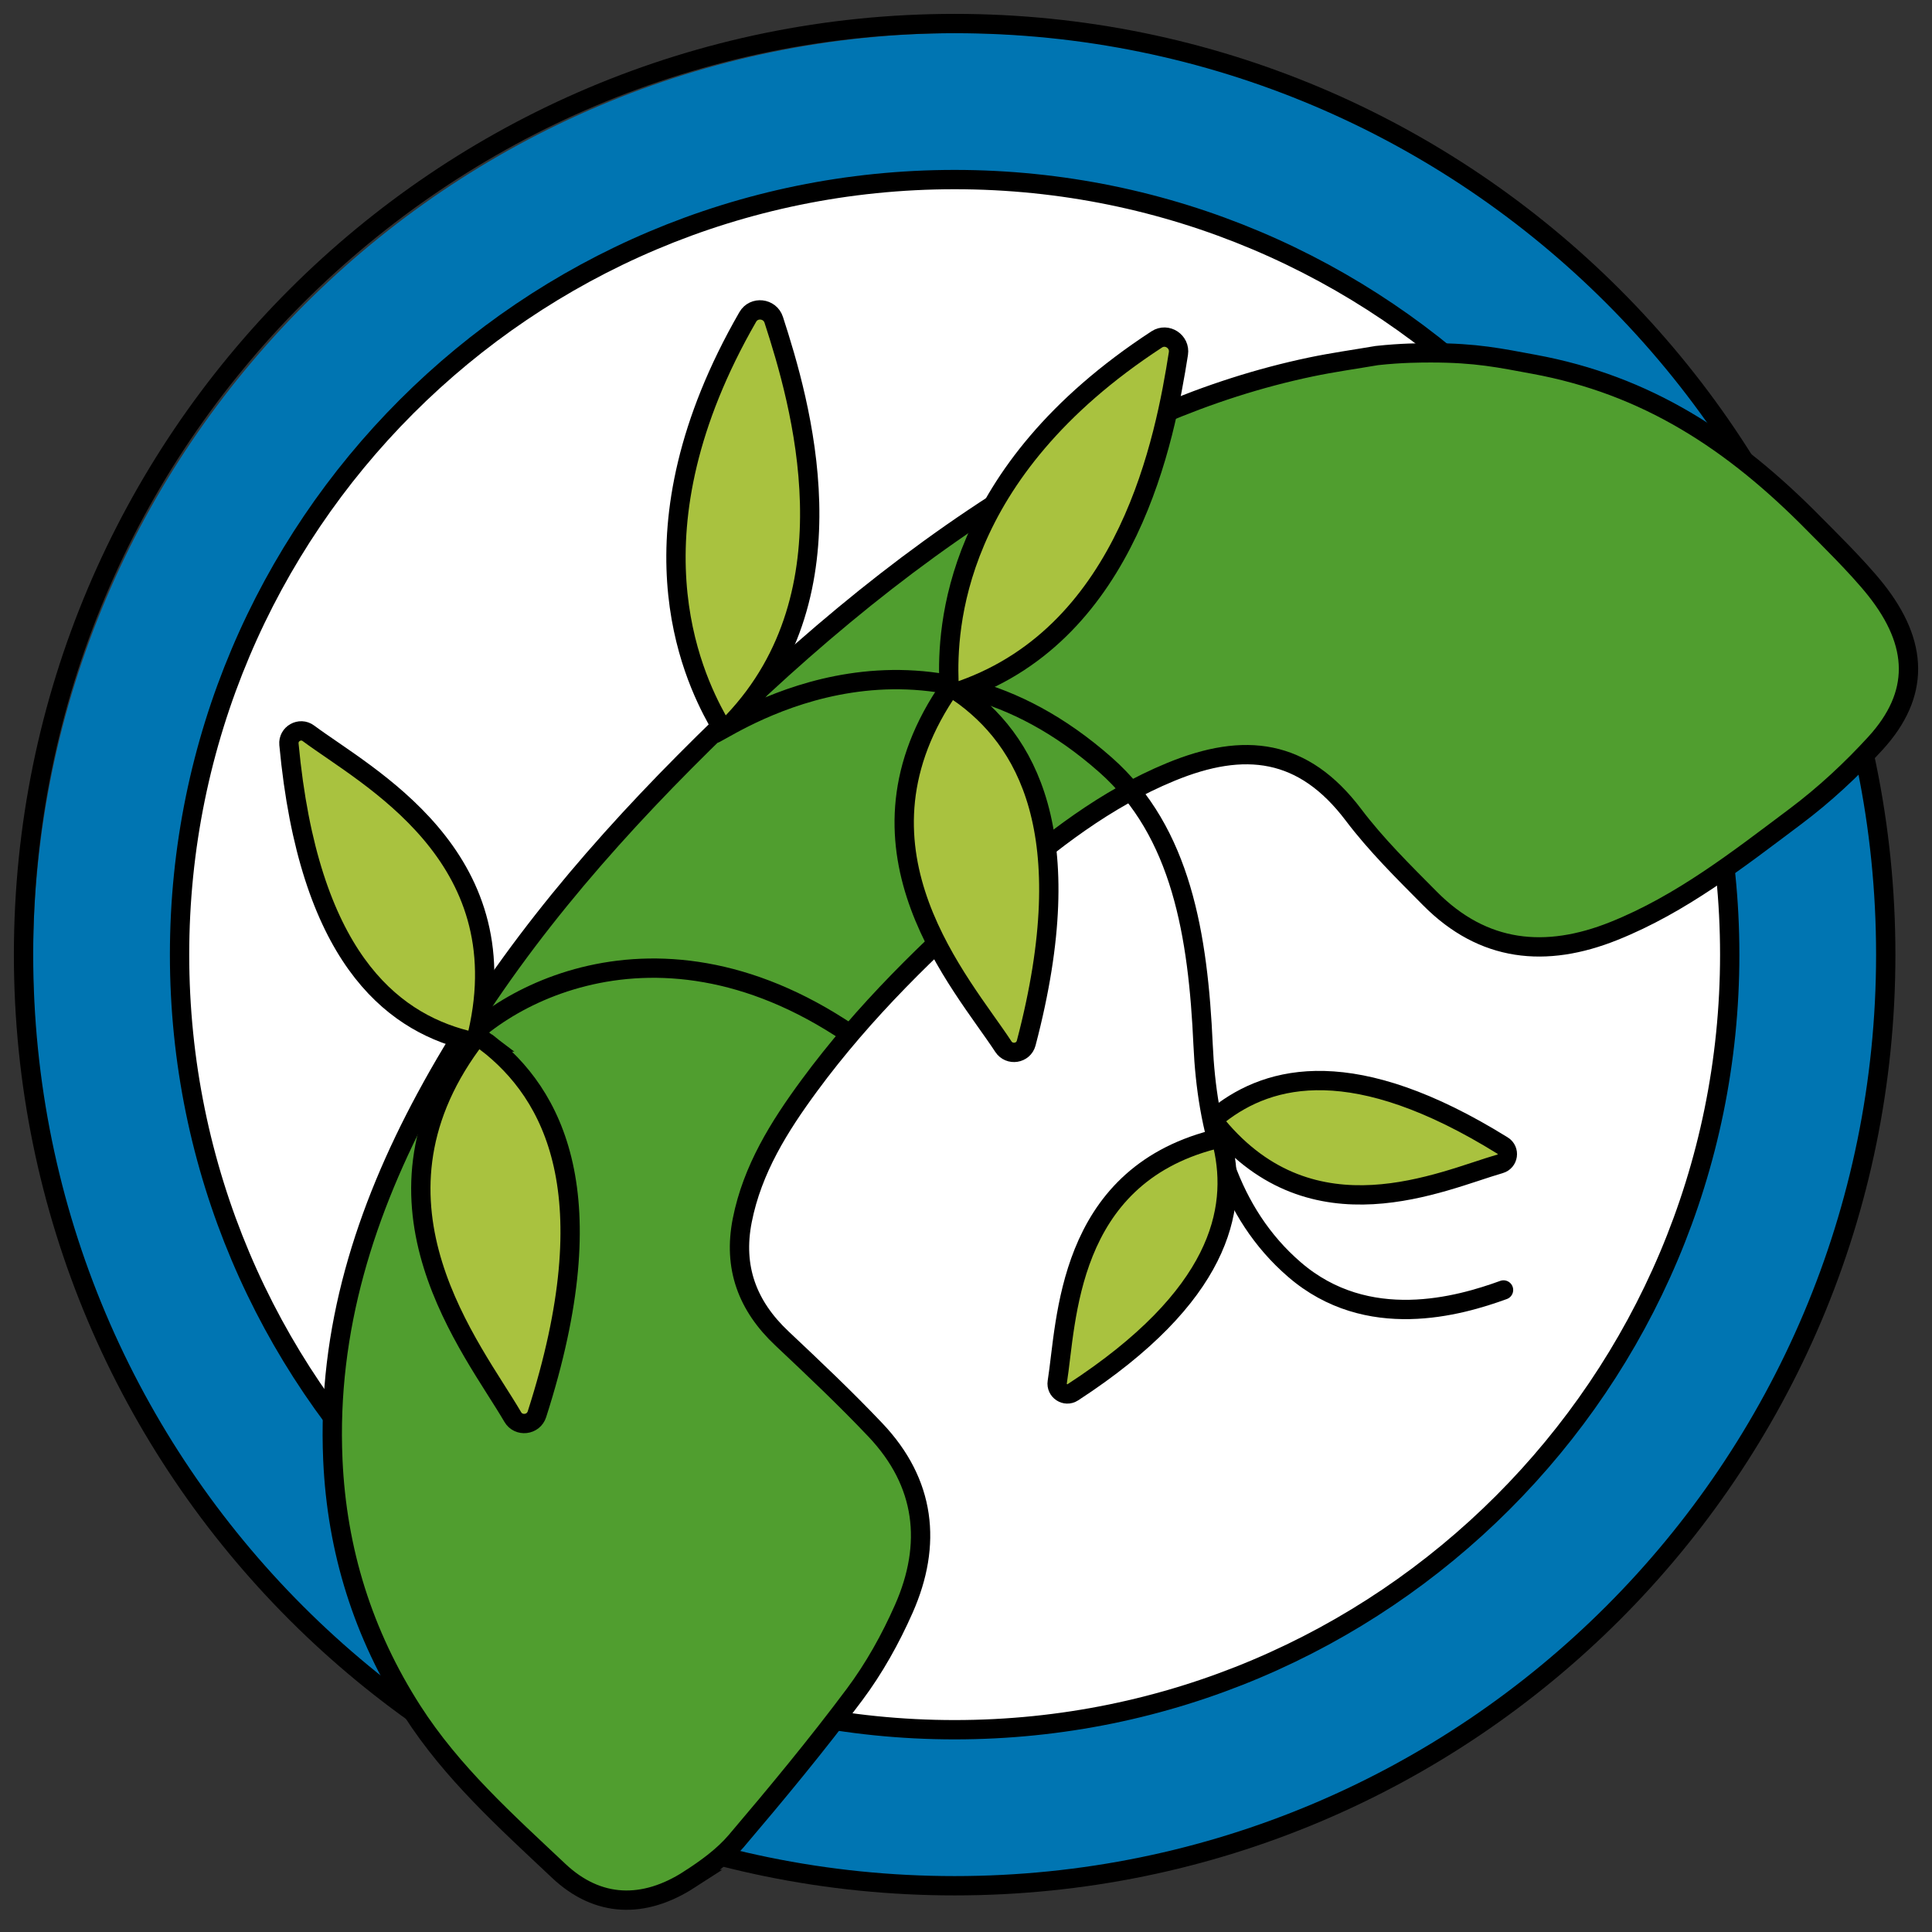 <svg width="150" height="150" viewBox="0 0 150 150" fill="none" xmlns="http://www.w3.org/2000/svg">
<rect x="0" y="0" width="150" height="150" fill="#333333" stroke="none"/>
<g clip-path="url(#clip0_165_2036)">
<path d="M74.461 146.358C34.817 146.358 2.564 114.106 2.564 74.462C2.564 34.817 34.82 2.568 74.461 2.568C114.103 2.568 146.355 34.82 146.355 74.465C146.355 114.109 114.103 146.361 74.461 146.361V146.358ZM74.461 14.714C41.517 14.714 14.713 41.517 14.713 74.462C14.713 107.406 41.517 134.209 74.461 134.209C107.406 134.209 134.209 107.406 134.209 74.462C134.209 41.517 107.406 14.714 74.461 14.714Z" fill="#0075B2"/>
<path d="M74.118 146.409C114.043 146.409 146.409 114.043 146.409 74.118C146.409 34.194 114.043 1.828 74.118 1.828C34.194 1.828 1.828 34.194 1.828 74.118C1.828 114.043 34.194 146.409 74.118 146.409Z" stroke="black" stroke-width="1.5" stroke-linecap="round" stroke-linejoin="round"/>
<path d="M74.118 134.295C107.353 134.295 134.295 107.353 134.295 74.118C134.295 40.884 107.353 13.942 74.118 13.942C40.883 13.942 13.941 40.884 13.941 74.118C13.941 107.353 40.883 134.295 74.118 134.295Z" fill="white" stroke="black" stroke-width="1.5" stroke-linecap="round" stroke-linejoin="round"/>
<path d="M53.518 145.924C54.828 145.078 56.151 144.125 57.151 142.951C60.31 139.235 63.428 135.47 66.344 131.565C67.865 129.53 69.137 127.249 70.166 124.921C72.394 119.889 71.849 115.121 67.974 111.03C65.643 108.569 63.173 106.238 60.706 103.912C58.023 101.386 56.905 98.399 57.63 94.742C58.416 90.778 60.496 87.463 62.833 84.285C67.075 78.517 72.183 73.556 77.547 68.862C81.599 65.318 85.85 62.014 90.891 59.934C96.635 57.565 101.2 58.127 105.078 63.256C106.838 65.587 108.95 67.67 111.015 69.752C115.156 73.935 120.016 74.402 125.299 72.284C130.55 70.181 134.958 66.717 139.415 63.375C141.649 61.697 143.734 59.763 145.619 57.698C149.065 53.92 148.988 49.998 145.616 45.759C144.199 43.978 141.649 41.488 140.951 40.778C134.517 34.214 127.82 29.886 119.093 28.283C116.469 27.8 114.638 27.395 111.118 27.395C110.358 27.395 108.811 27.395 106.903 27.605C105.196 27.898 103.477 28.135 101.785 28.49C93.636 30.197 86.184 33.587 79.135 37.932C69.53 43.854 61.07 51.181 53.145 59.156C45.356 66.998 38.34 75.456 33.072 85.232C28.35 93.991 25.392 103.223 25.842 113.334C26.155 120.395 28.191 126.882 32.007 132.834C35.083 137.632 39.292 141.401 43.375 145.249C46.416 148.118 49.989 148.201 53.521 145.924H53.518Z" fill="#509E2F" stroke="black" stroke-width="1.5" stroke-miterlimit="10"/>
<path d="M34.518 82.78C37.148 78.236 50.231 69.634 65.942 80.245" stroke="black" stroke-width="1.5" stroke-linecap="round" stroke-linejoin="round"/>
<path d="M55.527 56.938C57.414 55.968 71.483 46.697 85.847 59.399C91.734 64.602 93.021 72.636 93.408 81.123C93.704 87.602 95.367 94.145 100.505 98.573C106.176 103.463 113.296 101.401 116.733 100.153" stroke="black" stroke-width="1.5" stroke-linecap="round" stroke-linejoin="round"/>
<path d="M55.69 55.905C53.725 52.344 48.481 41.239 58.056 24.609C58.532 23.78 59.778 23.919 60.073 24.831C62.132 31.176 66.493 45.969 56.899 56.047C56.547 56.417 55.938 56.352 55.69 55.905Z" fill="#A9C23F" stroke="black" stroke-width="1.5" stroke-miterlimit="10"/>
<path d="M73.674 52.924C73.538 48.898 73.89 36.737 89.811 26.351C90.604 25.833 91.639 26.517 91.491 27.451C90.462 33.977 87.669 48.998 74.677 53.589C74.198 53.758 73.692 53.426 73.674 52.921V52.924Z" fill="#A9C23F" stroke="black" stroke-width="1.5" stroke-miterlimit="10"/>
<path d="M37.739 80.904C42.984 84.942 47.167 92.74 41.688 109.802C41.416 110.654 40.257 110.781 39.81 110.015C36.698 104.679 27.463 93.538 36.612 81.023C36.896 80.635 37.367 80.614 37.742 80.904H37.739Z" fill="#A9C23F" stroke="black" stroke-width="1.5" stroke-miterlimit="10"/>
<path d="M36.175 80.748C30.294 79.23 23.958 74.157 22.434 57.787C22.357 56.97 23.292 56.447 23.943 56.932C28.489 60.313 40.295 66.386 37.086 80.242C36.985 80.671 36.598 80.857 36.178 80.748H36.175Z" fill="#A9C23F" stroke="black" stroke-width="1.5" stroke-miterlimit="10"/>
<path d="M74.444 53.746C79.624 57.361 83.987 64.585 79.674 80.984C79.458 81.804 78.366 81.969 77.902 81.262C74.677 76.328 65.351 66.143 73.382 53.906C73.63 53.527 74.074 53.489 74.447 53.746H74.444Z" fill="#A9C23F" stroke="black" stroke-width="1.5" stroke-miterlimit="10"/>
<path d="M94.633 86.546C98.609 83.436 105.152 81.798 116.665 88.945C117.239 89.302 117.112 90.175 116.461 90.361C111.935 91.666 101.966 96.402 94.503 87.394C94.272 87.116 94.346 86.767 94.633 86.546Z" fill="#A9C23F" stroke="black" stroke-width="1.5" stroke-miterlimit="10"/>
<path d="M94.946 88.959C96.085 93.935 94.778 100.626 83.294 108.098C82.721 108.471 81.978 107.977 82.085 107.302C82.833 102.599 82.777 91.441 94.225 88.477C94.579 88.385 94.867 88.604 94.946 88.959Z" fill="#A9C23F" stroke="black" stroke-width="1.5" stroke-miterlimit="10"/>
</g>
<defs>
<clipPath id="clip0_165_2036">
<rect width="148" height="147.355" fill="white" transform="translate(1 1)"/>
</clipPath>
</defs>
</svg>
